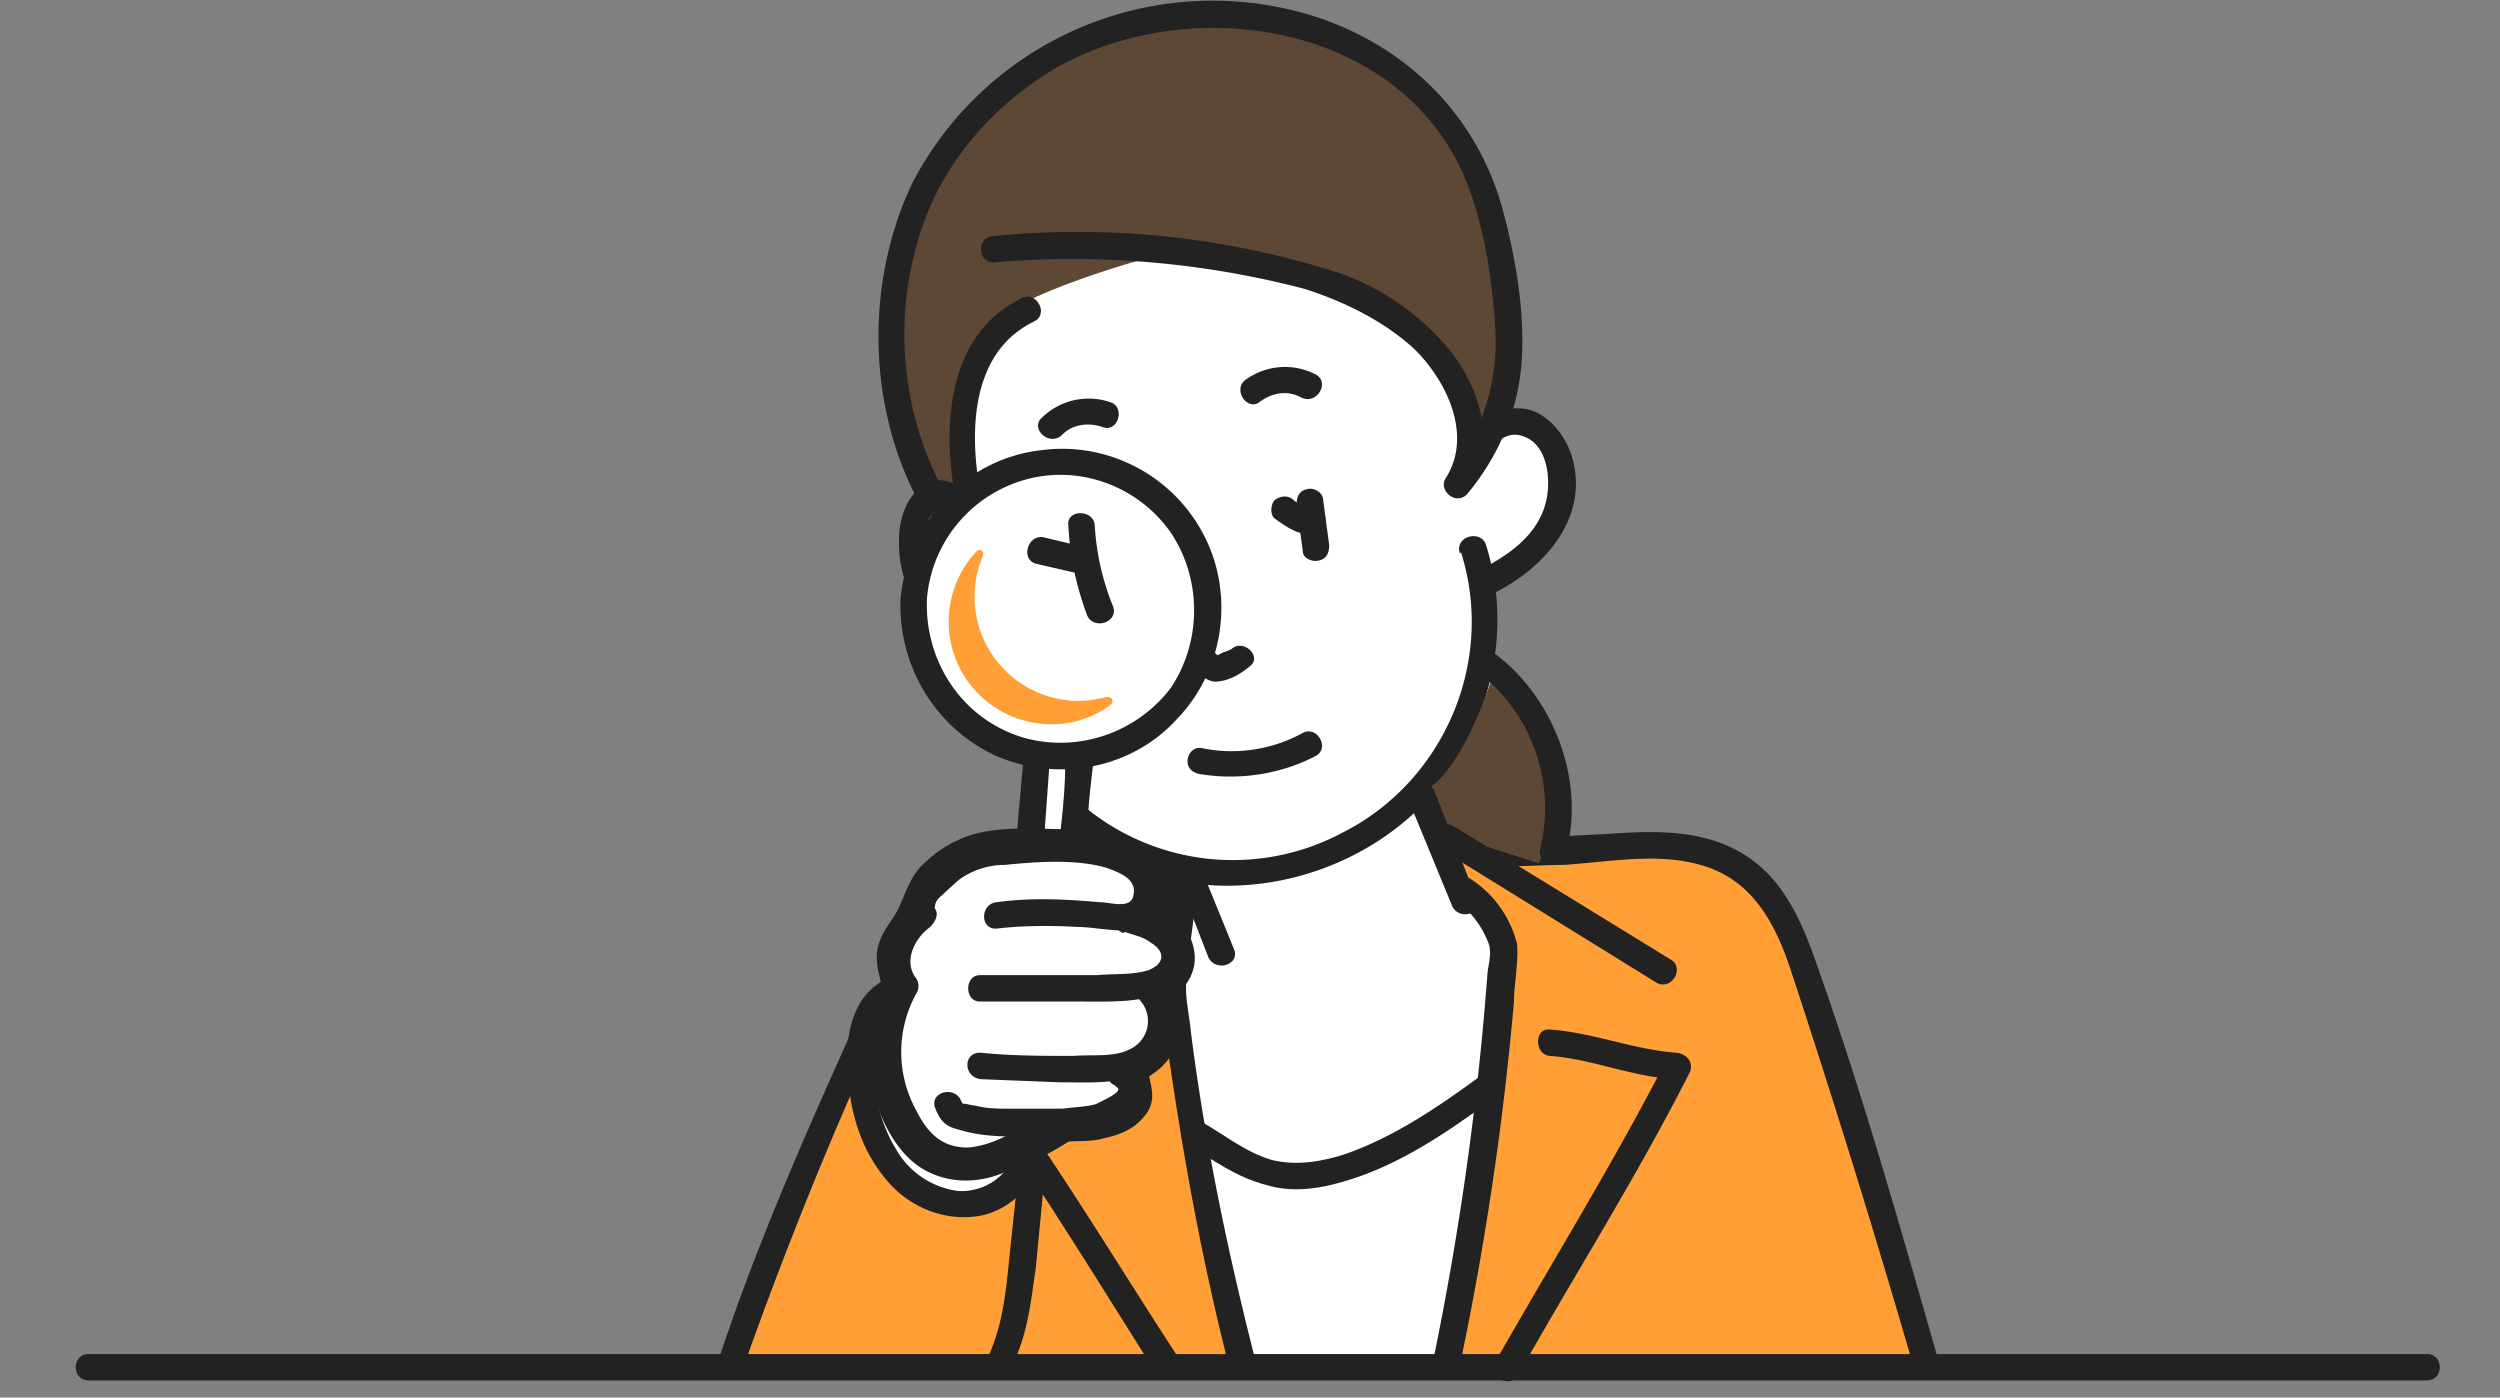 <svg width="161" height="90" fill="none" xmlns="http://www.w3.org/2000/svg"><rect width="100%" height="100%" fill="#808080" stroke="none"/><g clip-path="url(#a)"><g clip-path="url(#b)"><g clip-path="url(#c)"><path d="M5.3 88c0 .1 0 .4.4.4h150.7c.2 0 .3-.3.3-.4 0 0 0-.3-.4-.3h-31.6a.5.5 0 0 1-.4-.4l-.2-.5c-2.3-8-4.6-16.3-7.4-24.3-1-2.6-2.2-5.6-4.8-7.1-2.4-1.4-5.2-1.4-8.3-1.2h-.2a173.5 173.5 0 0 1-2.7 0 .5.5 0 0 1-.1-.4c.6-4-1.2-8.7-4.6-11.3a.5.5 0 0 1-.1-.5v-3.9c0-.2 0-.4.3-.5 2.9-1.5 5.6-4.4 4.5-8.2-.4-1.2-1.5-2.5-3-2.6h-.2a.5.5 0 0 1-.6-.6l.6-3c.2-2.7-.2-5.9-1.2-9.5-1.5-5.7-5.8-10-11.6-12.1a21 21 0 0 0-14.6.5 20 20 0 0 0-10.9 9.8c-3 6.2-2.9 13.7.1 19.7v.5c-.7.7-1 1.8-1 2.6 0 .9.1 1.8.4 2.6v.2l-.2 1A10 10 0 0 0 66 48.7c.2 0 .4.3.4.6l-.4 4c0 .3-.2.5-.4.5-1.6 0-2.7.3-3.7.7-.8.4-1.5 1-2.2 1.7-.5.5-.7 1-1 1.7l-.2.5-.7 1.1-.6 1.2c-.2.5-.2.9-.2 1.3v.6l.2.6c0 .2 0 .4-.2.5-1 .6-1.6 1.7-1.9 3.2v.1c-2.8 6.4-5.8 13.3-8.3 20.3 0 .2-.2.4-.4.4H5.7c-.3 0-.4.2-.4.3Z" fill="#fff"/><path d="M74.3 16.5S65 19 64 21c-.9 1.9-2.5 7.7-1.8 10.7L60 33.4s-4.2-7.6-2.8-15.4C58.5 10 63 5 70.7 2.2c7.7-2.7 15.8.1 15.8.1S95.3 7 96 13c.8 6 1 12.1 1 12.1L95 29s-1.3-13.2-20.7-12.4Z" fill="#5C4835"/><path d="m55 67.1-7.4 19.1-.7 2.2h77.5l-6.8-23s-1-11.6-11.9-10.7c-10.8 1-13-.5-13-.5l1.3 3.1 2.6 3.3-3.4 27.1H80l-4.6-21.4-2 2.3-.4 1.5s1.5 2-1.3 2c-2.7 0-4.8.8-4.8.8l-.8 3.1-3.4 1.6s-7.3 0-7.8-10.5Z" fill="#FF9F35"/><path d="M76.2 42.4c.5.6 1.3 1.4 2 1.5.9 0 1.7-.5 2.3-1 .8-.6-.4-1.8-1.2-1.1a2 2 0 0 1-.5.2l-.4.2c.2 0 .2 0 0 0l-1-1c-.7-.8-2 .4-1.2 1.2ZM70.6 33.6l.4 3c0 .4.7.7 1 .6.6-.2.7-.6.7-1l-.4-3c0-.5-.7-.8-1-.7-.6.2-.7.6-.7 1Z" fill="#222"/><path d="M69.2 34.5c.7.5 1.4.9 2.2 1 .5.1 1 0 1-.6.2-.4 0-1-.5-1-.5-.1-1-.3-1.4-.6-.4-.3-1-.4-1.3 0-.3.3-.3.9 0 1.2ZM68.4 28c.7-.7 1.7-.8 2.6-.5 1 .4 1.5-1.3.5-1.6a4.3 4.3 0 0 0-4.4 1c-.8.7.5 1.9 1.3 1.1ZM84.7 24.1a4.3 4.3 0 0 0-4.4.3c-1 .6 0 2.1.8 1.5.8-.6 1.8-.8 2.7-.3 1 .5 1.9-1 .9-1.5ZM83.5 32.5l.4 3c0 .5.7.7 1 .6.6-.1.7-.6.7-1l-.4-3c-.1-.5-.7-.7-1-.6-.6.1-.7.6-.7 1Z" fill="#222"/><path d="M82.1 33.4c.7.5 1.4 1 2.2 1 .5.2 1 0 1-.5.2-.4 0-1-.5-1-.6-.2-1-.3-1.5-.7-.3-.3-.8-.3-1.2 0-.3.3-.3 1 0 1.2ZM66.8 47.8A22.4 22.4 0 0 1 64.6 37c0-1-1.6-1-1.7 0-.1 4.1.5 8.1 2.4 11.8.5 1 2 .1 1.5-.9ZM94.1 35.6c2.2 7-1.1 14.7-7.6 18A15 15 0 0 1 69.9 52c-.8-.7-2 .5-1.2 1.2C77 60.6 91 56.7 95 46.7c1.6-3.7 1.9-7.8.7-11.6-.3-1-2-.6-1.7.5Z" fill="#222"/><path d="M75.8 87.3c-3-4.6-5.8-9.2-8.9-13.8l-.5 1.3c2.1-.8 3.7-2.4 5.8-3.1.7-.3.9-1.5 0-1.7l-7.4-1.3.4 1.4 11.4-12.8c.8-.9-.4-2-1.2-1.3L64 69c-.4.4-.3 1.3.4 1.4l7.3 1.4V70c-2 .8-3.6 2.4-5.7 3.1-.5.2-.9.8-.5 1.3 3 4.5 5.9 9.2 8.8 13.8.6.9 2.1 0 1.5-.9Z" fill="#222"/><path d="M80.9 87.8c-1.8-7-3.3-14.2-4.2-21.3-.1-1.1-.4-2.3-.3-3.3l.2-2 .6-4.6c0-1-1.6-1-1.8 0l-.5 4.6-.3 2c0 1.2.3 2.4.5 3.6 1 7.2 2.3 14.4 4.1 21.4.3 1.1 2 .7 1.7-.4ZM97.8 88.5c3.6-6.4 7.6-12.7 11-19.4.3-.6-.1-1.2-.8-1.3-2.8-.2-5.4-1.3-8.2-1.5-1-.1-1 1.6 0 1.7 2.8.2 5.4 1.4 8.2 1.5l-.7-1.2c-3.4 6.6-7.3 12.9-11 19.4-.5 1 1 1.8 1.5.8ZM94 88a197.8 197.8 0 0 0 3.5-23.5c0-1.1.3-2.5.2-3.7a7 7 0 0 0-3-4.2c-.9-.6-1.7.9-.8 1.5.8.6 1.5 1.5 1.9 2.5.3.6.1 1.3 0 2a195.2 195.2 0 0 1-3.5 25c-.2 1 1.5 1.5 1.7.4Z" fill="#222"/><path d="M92.5 54.7c2.1 1.5 5.8 1 8.2 1 3-.2 6-.8 8.8 0 3.3.9 4.8 3.7 5.8 6.7a748.1 748.1 0 0 1 7.9 25.5c.3 1.1 2 .7 1.6-.4-2.4-8.4-4.8-16.9-7.7-25.1-1-2.9-2.2-5.9-5-7.5-2.6-1.5-5.6-1.4-8.5-1.2l-5.8.3c-1.4 0-3.3 0-4.5-.8-.9-.6-1.7.8-.8 1.5ZM77 49.8c2.6.5 5.4.1 7.7-1.1 1-.5.1-2-.8-1.5a9.5 9.5 0 0 1-6.4 1c-1-.3-1.5 1.3-.4 1.6Z" fill="#222"/><path d="m91.8 51 .6 2 1.4.9 5.3 1.7s1.5-3 0-7.5c-1.5-4.4-3-4.5-3-4.5s-1.8 5.9-4.3 7.3Z" fill="#5C4835"/><path d="m90.7 51.5 2.8 6.8c.4 1 2 .6 1.6-.4L92.4 51c-.4-1-2-.6-1.7.5ZM75.7 56.2l2.1 5.4c.4 1 2 .6 1.7-.4l-2.2-5.4c-.4-1-2-.6-1.6.4ZM60.5 31.1a21.4 21.4 0 0 1-1-16.8c1.6-4.4 5-8 9-10.2 8.8-4.6 21.8-2.4 25.9 7.5 1.2 3 1.7 6.4 1.9 9.6.2 3.4-.9 6.8-3 9.4l1.3 1c1.8-2.8.8-6.5-1.2-9a16.1 16.1 0 0 0-7.1-5A55 55 0 0 0 64 15.2c-1.1 0-1.1 1.7 0 1.7A59 59 0 0 1 84 18.6c2.5.8 5 2 7 3.8 2.1 2 3.9 5.6 2.1 8.4-.5.8.7 1.8 1.4 1 2-2.4 3.3-5.4 3.5-8.6.2-3.2-.4-6.6-1.2-9.6-1.6-6-6-10.5-12-12.5a21.8 21.8 0 0 0-26 10.6c-3 6.2-3 14.1.2 20.3.5 1 2 .1 1.5-.9Z" fill="#222"/><path d="M64.6 36.7c-1.9-4.6-3.6-13.3 2-16 1-.5.1-2-.8-1.5-6.4 3.1-5 12.6-2.8 18 .4 1 2 .5 1.6-.5ZM107.6 61.8l-14-8.6c-1-.6-1.8.9-.8 1.5l13.9 8.6c1 .5 1.8-1 .9-1.5ZM76.5 73.7c1.6 1 3.1 2.1 5 2.6 1.6.5 3.3.3 5-.2 3.5-1 6.6-3.1 9.6-5.3.9-.6 0-2-.9-1.4-2.6 1.9-5.4 3.8-8.5 4.9-1.5.5-3.2.8-4.8.4-1.7-.5-3-1.6-4.6-2.5-.9-.5-1.8 1-.8 1.5Z" fill="#222"/><path d="M63.3 33c-.7-1.2-2-2.4-3.4-2-1.4.6-2 2.3-2 3.7a7.7 7.7 0 0 0 5.6 7.7c1 .3 1.5-1.3.5-1.6-2.2-.7-3.6-2-4.2-4.3-.3-1-.4-2 0-3 .6-1.3 1.3-.7 2 .3.6 1 2 0 1.5-.9ZM95.4 30c.4-1 1.4-2.4 2.7-1.9 1.2.4 1.6 1.8 1.6 3 0 2.7-1.9 4.3-4.2 5.5-1 .5-.1 2 .9 1.5 3.3-1.7 6-5 4.8-8.8-.5-1.5-1.8-3-3.4-3-1.8-.1-3.2 1.4-4 3-.4 1 1.1 1.8 1.6.8ZM95.2 43.3a11 11 0 0 1 4 11.3c-.3 1 1.3 1.5 1.6.5 1.4-4.8-.8-10.4-4.8-13.2-.9-.7-1.7.8-.8 1.4Z" fill="#222"/><path d="M75.2 59.8a.3.3 0 0 1-.1 0l-.9-.6-.1-.2v-.3c.2-.5.4-1.2.3-1.7 0-1-1.2-1.7-2.2-2.1-1-.5-2.2-.5-3.4-.6h-.1a38.8 38.8 0 0 0-5.5.2c-1.6.3-3 1.6-3.6 2.3a3 3 0 0 0-.7 1.8c0 .2 0 .3-.2.3-1.1 1.1-1.9 2.9-1 4.5v.3a9.4 9.4 0 0 0 .4 9c1 1.6 2.2 2.4 3.9 2.5 1.9.1 3.7-1 5.3-2 0 0 .2 0 .2-.2s.2-.3.3-.3c1.5 0 4.1 0 5.2-1.3.4-.6.5-1.5.1-2.1V69c0-.1 0-.2.2-.2l.6-.4c1.5-1.2 1.5-3 .8-4.4v-.2c0-.1 0-.2.2-.3A2 2 0 0 0 76 62c0-.8-.2-1.5-.9-2.2Z" fill="#fff"/><path d="M75.7 59.1c-.4-.2.2.2 0 0l-.6-.4c-.3-.2-.1.5 0 0l.1-.8c.2-.9 0-1.8-.6-2.5-1.5-1.6-3.8-1.9-5.8-2-2.3 0-5-.3-7.1.7-.9.4-1.7 1-2.4 1.7-.7.8-.9 1.5-1.3 2.4-.3.8-1 1.5-1.3 2.3-.2.5-.3 1-.2 1.6 0 .5.3 1 .2 1.5 0 .4-.3.9-.4 1.3l-.4 1.6c0 1.1 0 2.3.2 3.4.5 2 1.5 4.2 3.2 5.3 1.9 1.2 4.2 1 6 0 .8-.2 1.4-.6 2-1l.6-.3.2-.3c.2-.2.2-.2 0 0 1-.2 2 0 3-.3 1-.2 1.9-.6 2.5-1.3 1-1.1.5-2 .3-3.2l-.2.8c.4-.4 1-.7 1.3-1.1.4-.4.7-1 .8-1.4.4-1 .1-2-.1-3-.1-.5-.2.1 0 0l.6-.6c.3-.4.5-.8.6-1.3.2-1.1-.3-2.2-1-3-.8-.8-2 .4-1.3 1.2.5.5.8 1.2.5 1.8-.2.4-.7.5-1 1-.5.7 0 1.3.1 2 .3 1.3-.3 2-1.2 2.7-.8.6-.8 1-.6 1.8.5 2.5-3.2 2-4.7 2.2-.8.1-1.4 1-2 1.3a6.7 6.7 0 0 1-3.7 1.1c-2.4-.2-3.7-2.5-4.2-4.6-.2-1-.3-2.2-.1-3.3.1-1 1-2 .8-3 0-.6-.4-1-.3-1.5 0-.6.2-1.2.6-1.7l.7-1c.3-.4.2-1 .5-1.4 1.2-2.2 3.8-2.7 6-2.7s5.2-.2 7 1.1c1.2 1 0 1.9.2 3 .2.7 1 1 1.6 1.4.9.6 1.7-.8.9-1.5Z" fill="#222"/><path d="M72.4 60c.5.2 1.2.3 1.7.7 1 .6.9 1.4-.2 1.8-1 .3-2.2.2-3.3.3h-7.5c-1 0-1 1.7 0 1.7h6.5c1.7 0 3.8.1 5.3-.6 1.3-.5 2-1.8 1.5-3-.6-1.6-2.2-2.1-3.6-2.5-1-.3-1.5 1.4-.4 1.7Z" fill="#222"/><path d="M73.4 64.4a2 2 0 0 1-.7 3.2c-1 .5-2.4.3-3.5.4-2 0-4 0-6-.2-1.2-.1-1.2 1.6 0 1.7l5 .2c1.5 0 3.2.1 4.6-.3 2.8-.9 3.5-4 1.8-6.2-.7-.9-1.9.3-1.2 1.2Z" fill="#222"/><path d="M71.9 70c.6.3-1.2 1-1.3 1.1-.7.2-1.5.2-2.2.3h-3.3c-.9 0-1.5 0-2.3-.2-.2 0-.8-.2-1-.1-.3 0-.2 0 .3.2l-.2-.4c-.4-1-2-.6-1.7.4.5 1.3 1 1.3 2.1 1.6 1.7.4 3.4.3 5.1.2 1.8 0 4 0 5.4-1.2 1-1 1.5-2.7 0-3.4-1-.5-2 1-1 1.4Z" fill="#222"/><path d="M66.6 72.1c-1.3.8-2.7 1.7-4.3 1.8-1.7 0-2.6-1-3.3-2.4a7.8 7.8 0 0 1 0-7.5c.2-.3.2-.7 0-1-.8-1-.2-2.5.9-3.3.3-.3.6-.8.3-1.2 0 .3 0 .3 0 0s.1-.5.3-.7l1.2-1.1a5 5 0 0 1 3-1c2-.2 4.6-.4 6.6.2.8.3 1.9.7 1.7 1.7-.1 1-1.5.5-2.2.5-2.3-.2-4.4-.3-6.6 0-1.1.1-1.1 1.8 0 1.7 1.7-.2 3.5-.2 5.3-.1 1.2 0 3.4.6 4.4-.2.7-.5 1-1.7 1-2.6-.2-1.3-1.6-2-2.6-2.4-1.3-.6-2.8-.6-4.1-.6-1.7 0-3.8-.2-5.4.3a7.5 7.5 0 0 0-3.5 2.3c-.5.7-1.2 2-.6 2.9l.3-1.2c-1.8 1.3-2.8 3.8-1.4 5.8V63c-1.9 3-1.5 7 .2 9.9 1 1.5 2.2 2.3 4 2.5 2 .2 4-.9 5.7-2 1-.5 0-2-.9-1.4Z" fill="#222"/><path d="M68.3 48.7a9.5 9.5 0 1 0 0-19 9.5 9.5 0 0 0 0 19Z" fill="#fff"/><path d="M59.7 38.5a8.7 8.7 0 0 1 6.3-7.6c3.5-1 7.3.4 9.4 3.4 2 3 2 7 0 10-2.2 2.9-6 4.2-9.5 3.2-4-1.2-6.4-5-6.2-9 .1-1.1-1.6-1.1-1.7 0-.2 4.3 2.2 8.4 6.2 10.2 4 1.7 8.7.8 11.6-2.4 3-3.1 3.7-7.9 1.8-11.7-2-4-6.3-6.2-10.6-5.6-5 .6-8.5 4.7-9 9.5 0 1 1.6 1 1.7 0Z" fill="#222"/><path d="M70 54.4c0-1.8.2-3.5.4-5.2 0-1.1-1.7-1.1-1.8 0 0 1.7-.2 3.4-.4 5.2 0 1 1.7 1 1.7 0ZM67.2 54.6l.4-5.6c0-1.1-1.6-1.1-1.7 0l-.5 5.6c0 1.1 1.7 1.1 1.8 0ZM57.2 63c-2.3 1-2.8 3.7-2.6 6 .1 2.5.8 5 2.5 7 1.4 1.7 3.7 2.7 6 2.3a5 5 0 0 0 4-4.4c.1-1-1.6-1-1.7 0-.3 1.8-2 2.9-3.7 2.8a5.4 5.4 0 0 1-4-2.7c-1.4-2.2-2.8-8 .4-9.5 1-.5.1-2-.9-1.5Z" fill="#222"/><path d="M65.2 87.9c1-2 1.2-4.2 1.5-6.2l.7-7.3c0-1.1-1.6-1.1-1.7 0L65 81c-.2 2-.4 4.1-1.2 6-.5 1 1 1.8 1.4.8ZM55.4 65.2c-3.3 7.3-6.5 14.5-9 22-.4 1 1.2 1.5 1.6.5A265 265 0 0 1 56.8 66c.5-1-1-1.8-1.4-.8ZM68.8 33.8c.1 2 .5 3.9 1.2 5.8.4 1 2 .5 1.7-.5-.7-1.7-1.1-3.5-1.2-5.3-.1-1-1.8-1-1.7 0Z" fill="#222"/><path d="m66.7 36.3 2.6.6c1 .2 1.5-1.4.4-1.7l-2.5-.6c-1-.2-1.5 1.4-.5 1.7ZM5.7 88.9h150.6c1.1 0 1.1-1.7 0-1.7H5.7c-1.1 0-1.1 1.7 0 1.7Z" fill="#222"/><path d="M68.8 45.1a6.7 6.7 0 0 1-5.5-9.3c.1-.3-.2-.5-.4-.3A6.6 6.6 0 0 0 67 46.6c1.7.2 3.3-.3 4.5-1.2.3-.2.1-.6-.3-.5-.8.2-1.6.3-2.5.2Z" fill="#FF9F35"/></g></g></g><defs><clipPath id="a"><path fill="#fff" transform="translate(.5)" d="M0 0h160v90H0z"/></clipPath><clipPath id="b"><path fill="#fff" transform="translate(.5)" d="M0 0h161v128H0z"/></clipPath><clipPath id="c"><path fill="#fff" transform="translate(.5)" d="M0 0h161v128H0z"/></clipPath></defs></svg>
